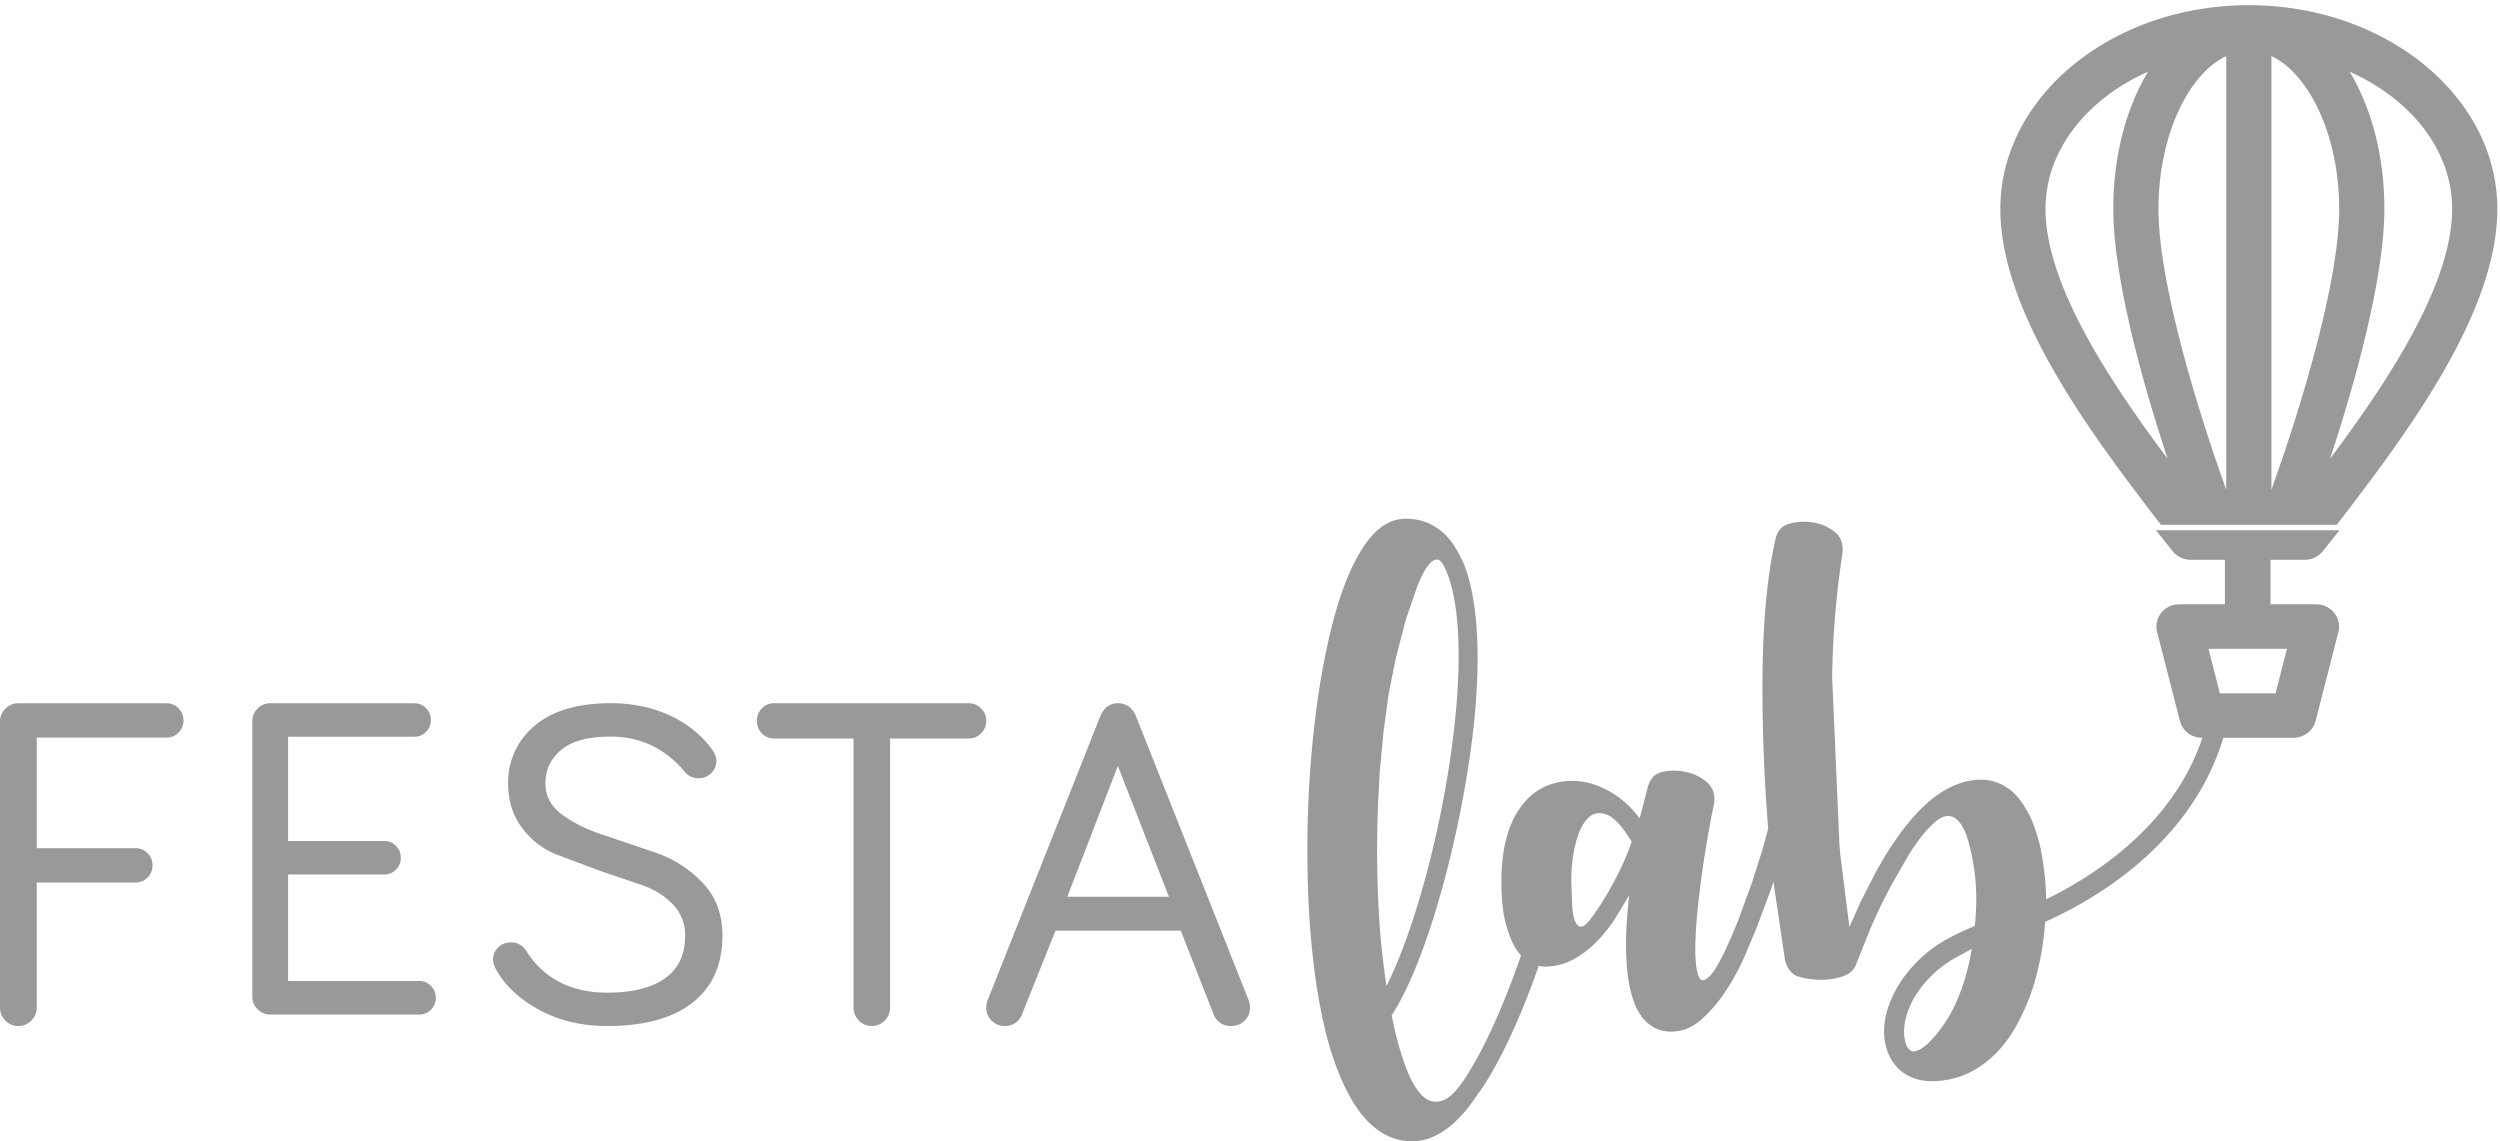 <svg xmlns="http://www.w3.org/2000/svg" width="92" height="42" fill="none" xmlns:v="https://vecta.io/nano"><g clip-path="url(#A)" fill-rule="evenodd" fill="#999"><path d="M81.602 26.557c-.197-.054-.398.06-.453.254-.987 3.526-4.217 5.492-5.851 6.283a10.34 10.34 0 0 0-.156-1.617 6.06 6.06 0 0 0-.395-1.342c-.209-.45-.447-.791-.716-1.022-.343-.28-.717-.42-1.121-.42-1.348 0-2.646 1.144-3.896 3.432l-.533 1.04-.423.949-.331-2.628-.035-.387-.269-6.183a32.68 32.68 0 0 1 .372-4.501c.052-.368-.038-.646-.27-.834s-.503-.306-.812-.355-.602-.027-.88.051c-.287.081-.444.308-.5.581-.119.585-.433 1.945-.473 4.916a64.09 64.09 0 0 0 .21 5.72l-.217.791-.386 1.214-.505 1.378c-.392.974-.705 1.613-.938 1.917s-.411.361-.505.155c-.386-.844.168-4.511.548-6.323.068-.325-.007-.614-.227-.815a1.67 1.67 0 0 0-.79-.401c-.306-.066-.6-.067-.882 0s-.458.247-.546.621l-.28 1.085c-.417-.548-.907-.937-1.47-1.168s-1.115-.274-1.654-.128c-.588.146-1.066.529-1.433 1.15-.355.633-.533 1.454-.533 2.464 0 .645.055 1.168.165 1.57s.242.718.395.949a1.75 1.75 0 0 0 .163.208l-.218.613c-.613 1.655-1.219 2.945-1.819 3.87-.319.499-.613.788-.882.867s-.511.012-.726-.201-.407-.545-.579-.995a11.19 11.19 0 0 1-.45-1.533l-.089-.415c1.038-1.592 1.933-4.625 2.451-7.122 1.332-6.432.446-9.003.142-9.638l-.14-.265a2.8 2.8 0 0 0-.362-.541 2.11 2.11 0 0 0-.68-.52c-.264-.128-.561-.192-.892-.192-.637 0-1.194.408-1.672 1.223-.417.681-.772 1.619-1.066 2.811-.282 1.132-.499 2.407-.652 3.824a40.43 40.43 0 0 0-.23 4.354c0 1.424.07 2.756.211 3.998s.346 2.324.616 3.249c.318 1.046.704 1.862 1.158 2.446.538.669 1.157 1.004 1.856 1.004.294 0 .57-.061.827-.183s.493-.28.707-.475a4.95 4.95 0 0 0 .588-.639l.469-.657c.649-.986 1.286-2.325 1.911-4.016l.173-.49a1.11 1.11 0 0 0 .186.034 2.22 2.22 0 0 0 1.066-.256c.319-.171.607-.386.864-.648s.487-.548.689-.858l.524-.867c-.098.84-.135 1.582-.11 2.227.037.998.214 1.728.533 2.191.282.401.655.602 1.121.602.404 0 .772-.146 1.102-.438a5.26 5.26 0 0 0 .901-1.049 8.52 8.52 0 0 0 .689-1.26l.45-1.068.524-1.406.096-.293.424 2.865c.054.258.218.534.463.613a2.85 2.85 0 0 0 .809.128 2.51 2.51 0 0 0 .836-.119c.264-.085.432-.231.506-.438l.478-1.196c.233-.566.526-1.177.882-1.834l.478-.831a6.95 6.95 0 0 1 .533-.803c.184-.237.368-.435.551-.593s.358-.228.524-.21.319.14.459.365.26.593.358 1.104c.085.39.138.803.156 1.241s.003.883-.046 1.333a10.49 10.49 0 0 0-1.02.484 4.66 4.66 0 0 0-.909.648c-.588.535-.999 1.132-1.232 1.789-.221.621-.24 1.201-.037 1.734.327.858 1.102 1.059 1.599 1.059.711 0 1.354-.213 1.93-.639.526-.389.962-.925 1.305-1.606a7.82 7.82 0 0 0 .643-1.688 10.79 10.79 0 0 0 .311-1.934c1.59-.701 5.44-2.786 6.597-6.917.054-.194-.06-.395-.256-.45h0zm-30.827 7.557a40.9 40.9 0 0 1-.055-4.691l.055-1.022.138-1.469.193-1.415.257-1.287.367-1.415.432-1.259c.153-.377.303-.648.45-.812s.282-.194.404-.091a.6.6 0 0 1 .1.135l.058.117c.736 1.54.661 5.066-.195 9.202-.521 2.516-1.25 4.77-1.956 6.181a30.71 30.71 0 0 1-.249-2.174h0zm7.526-.055c-.124.071-.221.049-.294-.073s-.123-.319-.147-.593l-.037-.94c0-.535.055-1.013.165-1.433s.26-.724.45-.913.419-.231.689-.128.567.417.919.995c-.459 1.373-1.493 2.94-1.746 3.085h0zm13.507 3.194c-.074.146-.187.325-.34.538a4.49 4.49 0 0 1-.477.566c-.166.164-.325.271-.478.32s-.273-.025-.359-.219a1.4 1.4 0 0 1-.083-.547c.006-.206.049-.429.129-.666a3.14 3.14 0 0 1 .377-.74c.172-.256.392-.505.661-.748a4.57 4.57 0 0 1 .625-.456l.698-.383c-.147.888-.398 1.667-.753 2.337M6.126 25.879H.676a.65.65 0 0 0-.478.201c-.132.133-.199.296-.199.482v10.512c0 .187.067.349.199.483a.65.65 0 0 0 .477.201.65.65 0 0 0 .478-.201c.132-.133.199-.296.199-.482v-4.598h3.635a.6.6 0 0 0 .444-.184c.121-.122.182-.273.182-.448s-.061-.327-.182-.448-.27-.184-.444-.184H1.353v-4.069h4.773c.174 0 .323-.062.444-.184s.182-.273.182-.448-.061-.326-.182-.448-.27-.184-.444-.184m9.302 10.22h-4.826v-3.919h3.538a.59.59 0 0 0 .432-.179.6.6 0 0 0 .177-.438.6.6 0 0 0-.177-.437.59.59 0 0 0-.432-.179h-3.538v-3.836h4.644c.169 0 .315-.06.432-.179a.6.6 0 0 0 .177-.437.6.6 0 0 0-.177-.437c-.118-.119-.263-.179-.432-.179H9.943c-.18 0-.336.066-.465.196a.65.65 0 0 0-.193.471v10.121a.65.65 0 0 0 .193.471.63.63 0 0 0 .465.196h5.485a.59.59 0 0 0 .432-.179c.117-.119.177-.266.177-.437s-.06-.318-.177-.438a.59.59 0 0 0-.432-.179"/><path d="M24.222 31.41l-1.92-.652c-.623-.19-1.161-.448-1.598-.768-.426-.311-.632-.692-.632-1.164 0-.497.189-.899.577-1.227s1-.492 1.821-.492c1.088 0 2.001.431 2.713 1.279.134.168.311.254.527.254a.64.64 0 0 0 .46-.187.6.6 0 0 0 .193-.444c0-.13-.04-.255-.12-.371-.376-.545-.9-.98-1.556-1.292s-1.4-.468-2.216-.468c-1.215 0-2.157.28-2.799.833a2.68 2.68 0 0 0-.973 2.115c0 .629.169 1.176.501 1.624a2.93 2.93 0 0 0 1.249.983l1.574.594 1.569.534c.465.155.857.396 1.165.716a1.6 1.6 0 0 1 .456 1.15c0 .696-.238 1.208-.727 1.564s-1.21.539-2.137.539c-1.335 0-2.338-.517-2.982-1.538-.135-.207-.326-.312-.568-.312a.63.63 0 0 0-.47.189.61.61 0 0 0-.183.442c0 .105.033.22.098.345.318.592.85 1.096 1.582 1.498s1.579.604 2.523.604c1.35 0 2.404-.288 3.131-.855.734-.572 1.106-1.405 1.106-2.476 0-.766-.235-1.407-.698-1.907-.456-.493-1.017-.866-1.667-1.11m11.884-5.339a.61.61 0 0 0-.449-.192h-7.165c-.185 0-.339.065-.46.194a.65.65 0 0 0-.178.455.65.65 0 0 0 .178.455.6.6 0 0 0 .46.194h2.919v9.897a.67.67 0 0 0 .197.483.64.64 0 0 0 .475.201c.184 0 .343-.068.474-.201a.67.67 0 0 0 .198-.483v-9.897h2.902a.61.61 0 0 0 .449-.192c.125-.128.189-.282.189-.457a.63.63 0 0 0-.189-.457zm5.686.257c-.131-.298-.35-.449-.653-.449-.287 0-.507.156-.637.453l-4.146 10.452a.66.66 0 0 0-.062.299.65.65 0 0 0 .199.477c.132.132.293.198.479.198a.66.66 0 0 0 .654-.47l1.217-3.04h4.61l1.2 3.056a.66.66 0 0 0 .654.453c.197 0 .363-.067.496-.199a.65.65 0 0 0 .199-.477.82.82 0 0 0-.058-.291l-4.151-10.463zm-2.514 6.671l1.861-4.813 1.878 4.813h-3.74zm46.716-13.687c2.564-3.331 5.909-7.784 5.909-11.624 0-4.134-4.102-7.497-9.144-7.497s-9.145 3.363-9.145 7.497c0 3.84 3.346 8.292 5.909 11.624h6.472zm4.246-11.624c0 2.79-2.371 6.354-4.495 9.196 1.063-3.206 2.001-6.845 2.001-9.196 0-1.966-.483-3.726-1.278-5.05 2.25 1.005 3.772 2.89 3.772 5.05h0zm-6.651-5.623c1.415.666 2.494 2.968 2.494 5.623 0 2.697-1.417 7.34-2.494 10.333V2.066zm-1.662 0v15.956c-1.077-2.993-2.494-7.636-2.494-10.333 0-2.655 1.079-4.957 2.494-5.623h0zm-2.878.573c-.796 1.324-1.279 3.084-1.279 5.05 0 2.35.939 5.99 2.001 9.196-2.124-2.842-4.495-6.406-4.495-9.196 0-2.16 1.523-4.045 3.773-5.05h0z"/><path d="M85.237 22.238h-1.681v-1.638h1.26c.26 0 .505-.117.665-.318l.28-.352.331-.416H79.34l.331.416.281.352c.158.2.404.318.664.318h1.261v1.638h-1.681c-.259 0-.503.116-.662.315a.8.8 0 0 0-.153.702l.84 3.276c.093.365.429.62.815.62h3.361c.386 0 .722-.256.816-.62l.841-3.276c.062-.244.006-.504-.153-.702s-.404-.315-.662-.315h0zm-1.496 3.276h-2.049l-.42-1.638h2.889l-.42 1.638z"/></g><defs><clipPath id="A"><path fill="#fff" d="M0 0h92v42H0z"/></clipPath></defs></svg>